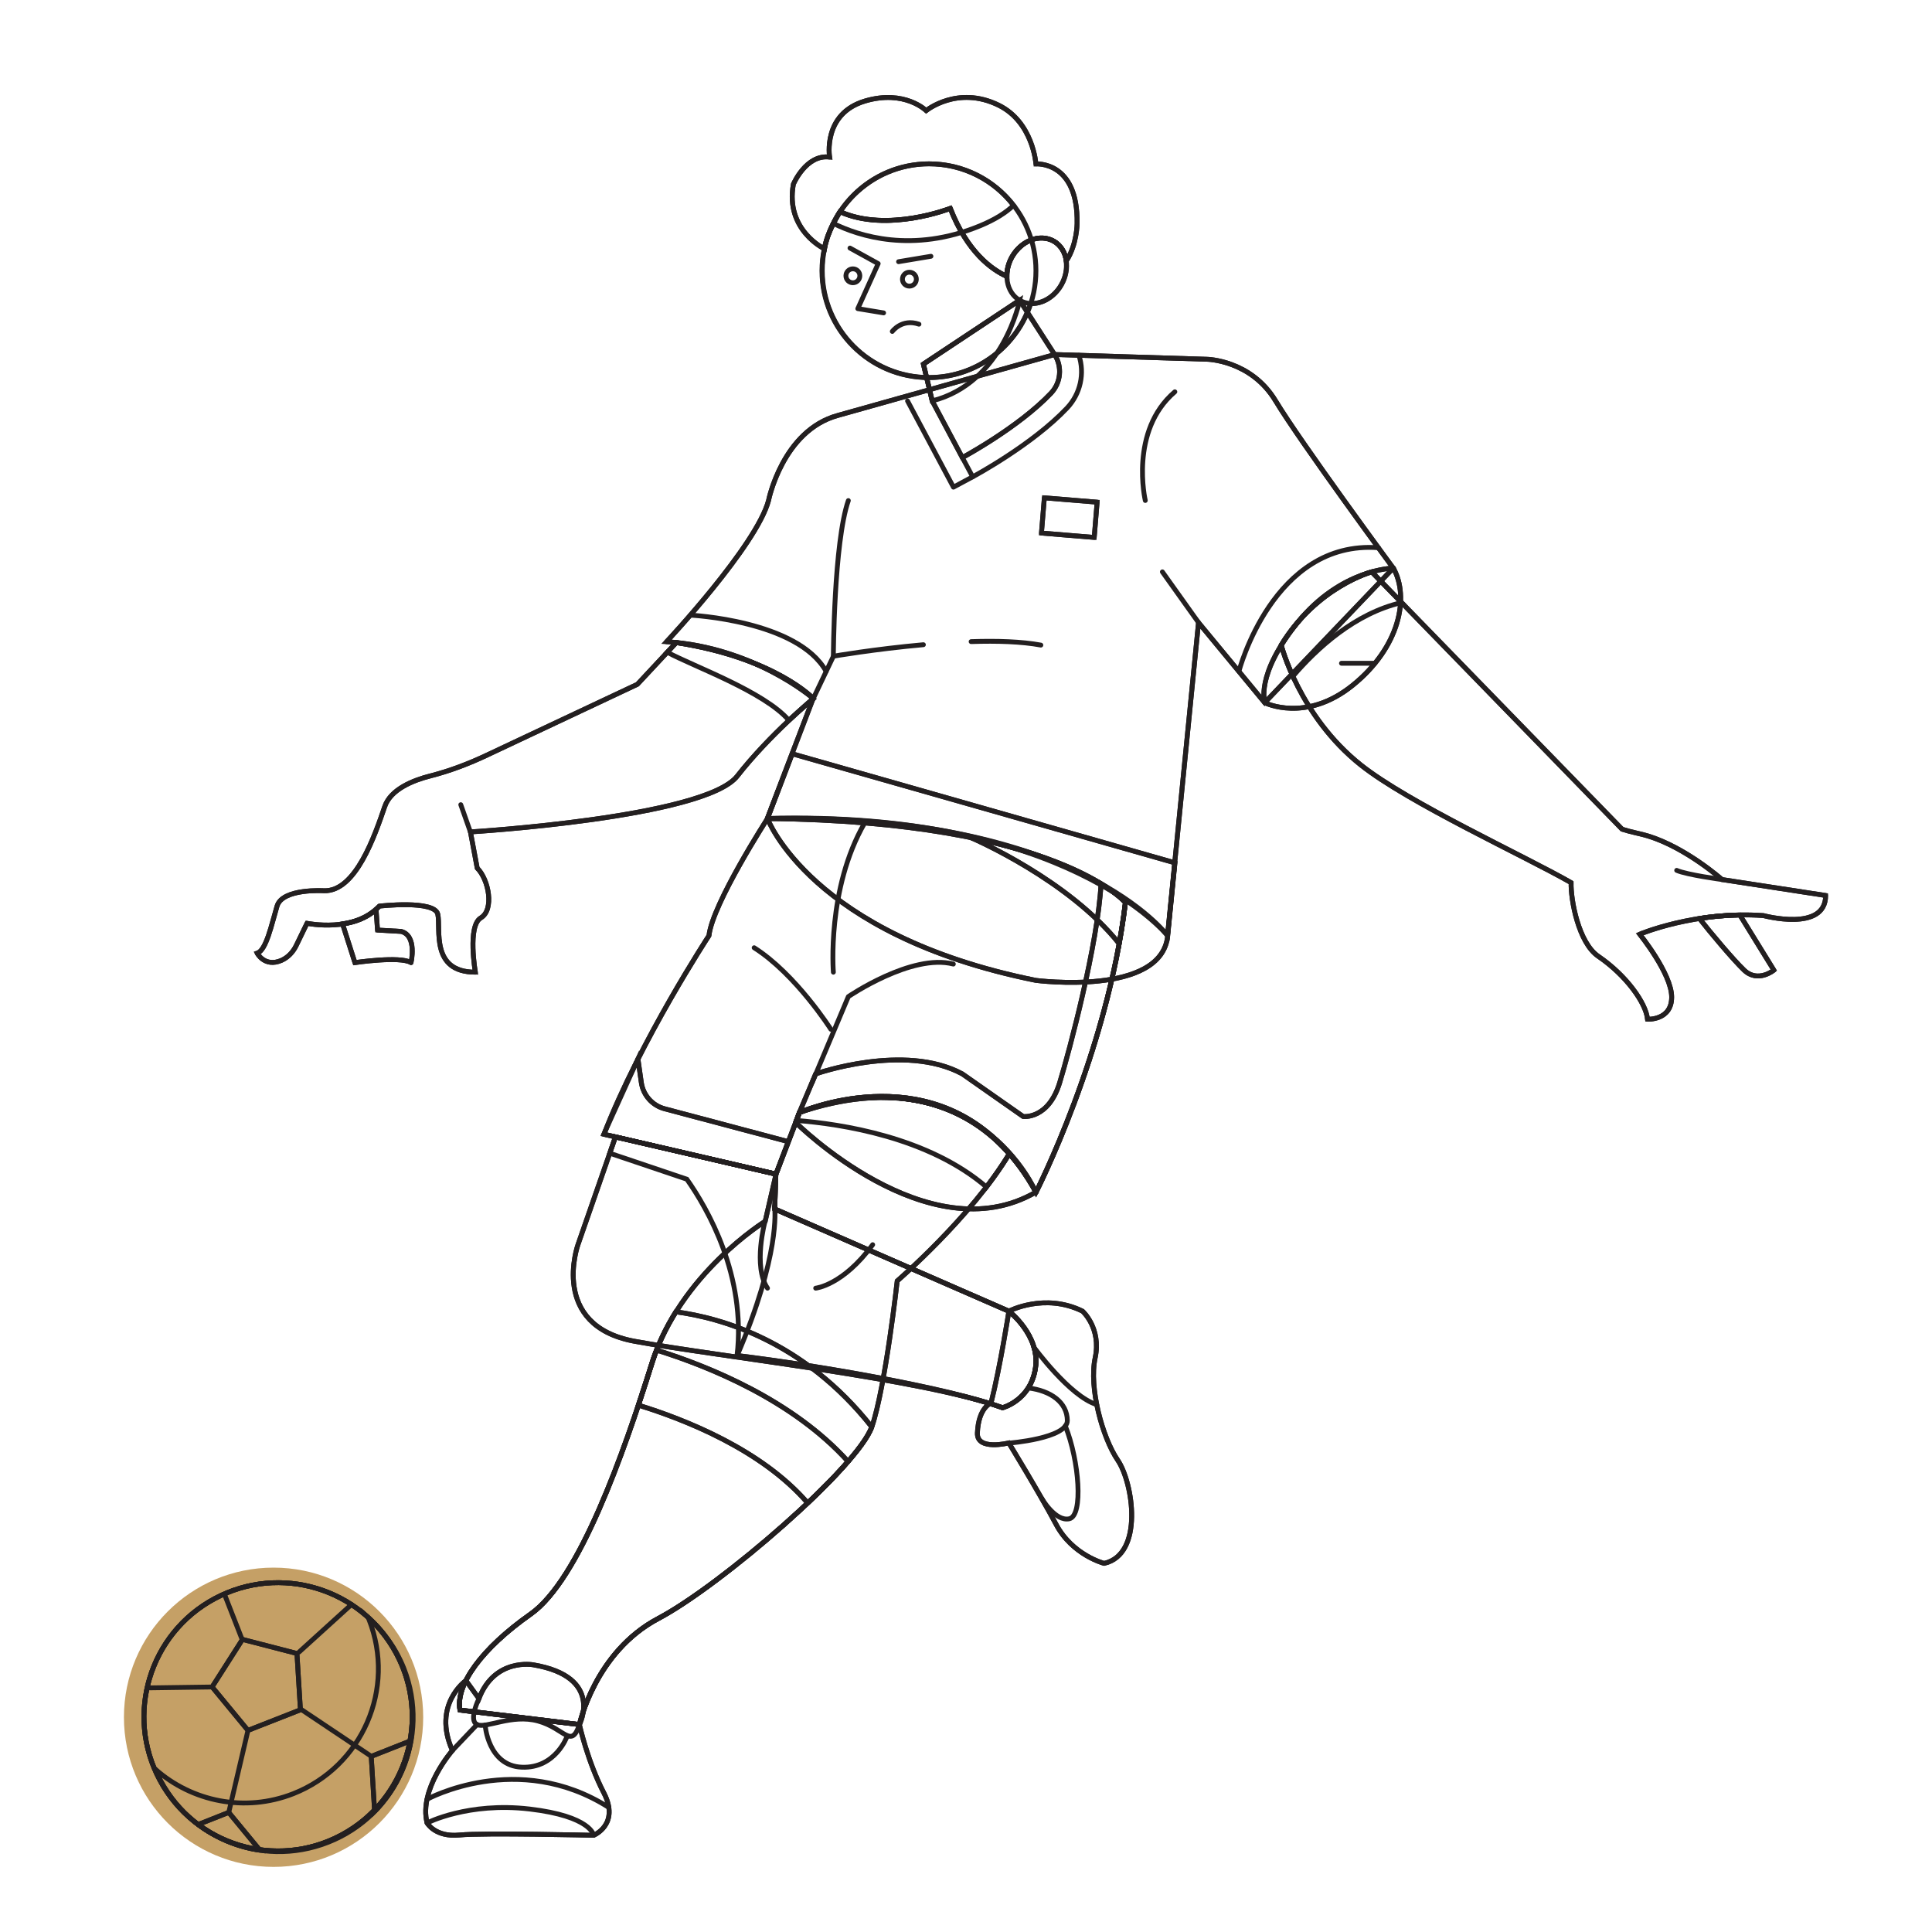 <?xml version="1.0" encoding="utf-8"?>
<!-- Generator: Adobe Illustrator 26.0.1, SVG Export Plug-In . SVG Version: 6.00 Build 0)  -->
<svg version="1.1" id="Layer_1" xmlns="http://www.w3.org/2000/svg" xmlns:xlink="http://www.w3.org/1999/xlink" x="0px" y="0px"
	 viewBox="0 0 200 200" style="enable-background:new 0 0 200 200;" xml:space="preserve">
<style type="text/css">
	.st0{fill:#C5A066;}
	.st1{fill:none;stroke:#231F20;stroke-width:0.5;stroke-miterlimit:10;}
	.st2{fill:none;stroke:#231F20;stroke-width:0.5;stroke-linecap:round;stroke-linejoin:round;stroke-miterlimit:10;}
</style>
<circle class="st0" cx="28.32" cy="177.77" r="15.49"/>
<g>
	<path class="st1" d="M104.44,135.73c0,0,3.69-1.94,7.62,0c0,0,1.97,1.75,1.31,4.84s0.75,8.25,2.34,10.59
		c1.59,2.34,2.72,9.75-1.41,10.68c0,0-3.28-0.84-4.97-4.03c-1.69-3.19-4.9-8.44-4.9-8.44s-3.32,0.84-3.25-1.02
		c0.11-2.67,1.41-3.1,1.41-3.1C103.54,141.5,104.44,135.73,104.44,135.73z"/>
	<path class="st2" d="M104.44,135.73c0,0,3.69-1.94,7.62,0c0,0,1.97,1.75,1.31,4.84s0.75,8.25,2.34,10.59
		c1.59,2.34,2.72,9.75-1.41,10.68c0,0-3.28-0.84-4.97-4.03c-1.69-3.19-4.9-8.44-4.9-8.44s-3.32,0.84-3.25-1.02
		c0.11-2.67,1.41-3.1,1.41-3.1C103.54,141.5,104.44,135.73,104.44,135.73z"/>
	<path class="st1" d="M63.71,117.69l-3.88,11.16c0,0-3,8.37,5.87,10c8.87,1.62,29.8,3.88,38.08,6.88c0,0,2.91-0.75,3.41-4.12
		c0.5-3.37-2.75-5.87-2.75-5.87l-24.24-10.58l0.12-3.61L63.71,117.69z"/>
	<path class="st1" d="M104.44,135.73l-24.24-10.58l0.12-3.61l-16.61-3.85l-0.59,1.69l7.98,2.69c2.15,3.05,6.16,10,5.2,18.25
		c8.6,1.05,21.84,3.36,27.48,5.4c0,0,2.91-0.75,3.41-4.12S104.44,135.73,104.44,135.73z"/>
	<path class="st1" d="M104.44,135.73l-24.24-10.58c0,0,0.59,4.73-3.89,15.18c8.6,1.05,21.84,3.36,27.48,5.4c0,0,2.91-0.75,3.41-4.12
		S104.44,135.73,104.44,135.73z"/>
	<path class="st2" d="M63.71,117.69l-3.88,11.16c0,0-3,8.37,5.87,10c8.87,1.62,29.8,3.88,38.08,6.88c0,0,2.91-0.75,3.41-4.12
		c0.5-3.37-2.75-5.87-2.75-5.87l-24.24-10.58l0.12-3.61L63.71,117.69z"/>
	<path class="st1" d="M82.36,116.19c0,0,13.73,13.69,24.87,7.22c0,0-6.11-14.43-24.48-8.25L82.36,116.19z"/>
	<path class="st2" d="M82.36,116.19c0,0,13.73,13.69,24.87,7.22c0,0-6.11-14.43-24.48-8.25L82.36,116.19z"/>
	<path class="st1" d="M79.45,84.74c0,0,4.47,12.06,27.79,16.75c0,0,13.01,1.69,13.64-4.62l0.75-7.55L82.01,78.03L79.45,84.74z"/>
	<path class="st2" d="M79.45,84.74c0,0,4.47,12.06,27.79,16.75c0,0,13.01,1.69,13.64-4.62l0.75-7.55L82.01,78.03L79.45,84.74z"/>
	<path class="st1" d="M109.18,36.7l15.75,0.49c0,0,4.56,0.06,7.12,4.31c2.56,4.25,12.18,17.31,12.18,17.31l-13.31,13.93l-6.85-8.29
		l-3.21,32.4c0,0-10.45-13-41.43-12.12l4.75-12.43c0,0-6.12-5.31-15.18-5.87c0,0,9.31-9.93,10.56-14.62c0,0,1.44-7.25,7.19-8.81
		L109.18,36.7z"/>
	<path class="st2" d="M109.18,36.7l15.75,0.49c0,0,4.56,0.06,7.12,4.31c2.56,4.25,12.18,17.31,12.18,17.31l-13.31,13.93l-6.85-8.29
		l-3.21,32.4c0,0-9.37-12.81-41.43-12.12l4.75-12.43c0,0-6.12-5.31-15.18-5.87c0,0,9.31-9.93,10.56-14.62c0,0,1.44-7.25,7.19-8.81
		L109.18,36.7z"/>
	<path class="st1" d="M95.59,37.69l0.91,3.81l3.12,5.87c0,0,5.82-3.12,9.18-6.67c1.03-1.09,1.18-2.74,0.37-4l-3.62-5.62L95.59,37.69
		z"/>
	<path class="st1" d="M105.56,31.08l-9.97,6.61l0.91,3.81C103.88,39.63,105.56,31.08,105.56,31.08z"/>
	<path class="st2" d="M111.69,36.78c0.61,1.88,0.17,3.98-1.24,5.47c-3.57,3.77-9.5,6.97-9.76,7.11l-1.99,1.07l-4.75-8.92"/>
	<path class="st2" d="M95.59,37.69l0.91,3.81l3.12,5.87c0,0,5.82-3.12,9.18-6.67c1.03-1.09,1.18-2.74,0.37-4l-3.62-5.62L95.59,37.69
		z"/>
	<circle class="st1" cx="96.18" cy="28.02" r="11.06"/>
	<path class="st1" d="M101.44,23.38c1.57-0.65,2.69-1.36,3.48-2.12c-2.02-2.61-5.18-4.3-8.74-4.3c-4.35,0-8.1,2.52-9.91,6.17
		C88.92,24.44,94.46,26.25,101.44,23.38z"/>
	<path class="st1" d="M109.09,24.97c1.4,0.81,1.75,2.84,0.78,4.53c-0.97,1.69-2.9,2.4-4.31,1.59c-1.4-0.81-1.75-2.84-0.78-4.53
		C105.76,24.87,107.69,24.16,109.09,24.97z"/>
	<path class="st1" d="M104.79,26.56c0.97-1.69,2.9-2.4,4.31-1.59c0.73,0.42,1.17,1.18,1.29,2.04c1.11-1.72,1.11-3.87,1.11-3.87
		c0.12-6.5-4.26-6.17-4.26-6.17s-0.3-4.33-3.86-6.08c-4.26-2.09-7.5,0.56-7.5,0.56s-2.23-2.2-6.31-1c-4.45,1.31-3.69,5.81-3.69,5.81
		c-2.44-0.31-3.75,2.81-3.75,2.81c-0.87,4.75,3.22,6.69,3.22,6.69c0.22-1.67,1.61-3.85,1.61-3.85c4.89,2.22,11.42-0.34,11.42-0.34
		c1.77,4.54,4.29,6.33,5.86,7.04C104.23,27.94,104.4,27.22,104.79,26.56z"/>
	<path class="st2" d="M109.98,25.85c-0.01-0.01-0.01-0.02-0.02-0.03c-0.09-0.15-0.21-0.28-0.33-0.41c-0.02-0.02-0.04-0.05-0.06-0.07
		c-0.14-0.14-0.31-0.27-0.49-0.37c-0.18-0.1-0.36-0.18-0.55-0.23c-0.03-0.01-0.05-0.01-0.08-0.01c-0.17-0.04-0.34-0.07-0.51-0.08
		c-0.01,0-0.02,0-0.03,0c-0.39-0.02-0.78,0.05-1.17,0.19c-0.77,0.29-1.49,0.89-1.98,1.72c-0.38,0.67-0.56,1.38-0.54,2.06
		c-1.57-0.71-4.09-2.51-5.86-7.04c0,0-6.53,2.56-11.42,0.34c-0.09,0.14-0.17,0.28-0.26,0.43c-0.2,0.35-0.49,0.88-0.75,1.47
		c-0.54,1.3-0.84,2.72-0.84,4.21c0,6.11,4.95,11.06,11.06,11.06c4.93,0,9.09-3.22,10.53-7.67c1.18,0.06,2.44-0.66,3.17-1.92
		c0.47-0.81,0.62-1.7,0.51-2.49C110.32,26.58,110.19,26.19,109.98,25.85z"/>
	<path class="st2" d="M104.79,26.56c0.97-1.69,2.9-2.4,4.31-1.59c0.73,0.42,1.17,1.18,1.29,2.04c1.11-1.72,1.11-3.87,1.11-3.87
		c0.12-6.5-4.26-6.17-4.26-6.17s-0.3-4.33-3.86-6.08c-4.26-2.09-7.5,0.56-7.5,0.56s-2.23-2.2-6.31-1c-4.45,1.31-3.69,5.81-3.69,5.81
		c-2.44-0.31-3.75,2.81-3.75,2.81c-0.87,4.75,3.22,6.69,3.22,6.69c0.22-1.67,1.61-3.85,1.61-3.85c4.89,2.22,11.42-0.34,11.42-0.34
		c1.77,4.54,4.29,6.33,5.86,7.04C104.23,27.94,104.4,27.22,104.79,26.56z"/>
	<path class="st2" d="M84.19,72.31l2.08-4.37c0,0,0.05-11.81,1.55-16.12"/>
	<line class="st2" x1="124.08" y1="64.46" x2="120.33" y2="59.2"/>
	<path class="st2" d="M118.56,51.81c0,0-1.69-7.2,3.06-11.25"/>
	<path class="st2" d="M100.53,66.42c2.66-0.09,5.23-0.01,7.22,0.36"/>
	<path class="st2" d="M86.27,67.93c0,0,4.28-0.74,9.32-1.19"/>
	<path class="st1" d="M79.45,84.74c0,0-5.69,8.81-6.06,12.12c0,0-7.07,10.77-10.87,20.56l17.81,4.12l2.44-6.37
		c0,0,16.15-6.94,24.48,8.25c0,0,7.39-14.43,9.26-29.99C116.5,93.42,109.5,85.05,79.45,84.74z"/>
	<path class="st1" d="M107.24,123.42c0,0,7.39-14.43,9.26-29.99c0,0-0.68-0.81-2.52-1.94c-0.34,6.29-3.28,17.3-4.28,20.58
		c-1.17,3.84-3.78,3.51-3.78,3.51l-6.3-4.41c-6-3.25-15.18,0-15.18,0l-1.69,4C82.76,115.17,98.91,108.23,107.24,123.42z"/>
	<path class="st2" d="M107.24,123.42c0,0,7.39-14.43,9.26-29.99c0,0-0.68-0.81-2.52-1.94c-0.34,6.29-3.28,17.3-4.28,20.58
		c-1.17,3.84-3.78,3.51-3.78,3.51l-6.3-4.41c-6-3.25-15.18,0-15.18,0l-1.69,4C82.76,115.17,98.91,108.23,107.24,123.42z"/>
	<path class="st1" d="M80.32,121.54l1.28-3.36l-12.8-3.4c-1.28-0.34-2.22-1.41-2.41-2.71l-0.35-2.45l-3.53,7.79L80.32,121.54z"/>
	<path class="st2" d="M81.6,118.18l-12.8-3.4c-1.28-0.34-2.22-1.41-2.41-2.71l-0.35-2.45"/>
	<path class="st1" d="M100.55,86.73c0.39,0.17,10.07,4.38,15.3,10.95c0.26-1.4,0.47-2.82,0.65-4.25
		C116.5,93.42,113.03,89.29,100.55,86.73z"/>
	<path class="st2" d="M100.55,86.73c0.39,0.17,10.07,4.38,15.3,10.95"/>
	<path class="st2" d="M79.45,84.74c0,0-5.69,8.81-6.06,12.12c0,0-7.07,10.77-10.87,20.56l17.81,4.12l2.44-6.37
		c0,0,16.15-6.94,24.48,8.25c0,0,7.39-14.43,9.26-29.99C116.5,93.42,109.5,85.05,79.45,84.74z"/>
	<path class="st2" d="M82.76,115.17"/>
	<path class="st2" d="M98.69,99.8c-4.31-1.12-10.87,3.37-10.87,3.37l-3.75,8.9"/>
	<path class="st2" d="M86.01,106.55c0,0-3.62-5.7-7.94-8.44"/>
	<path class="st1" d="M82.76,115.17c0,0,13.07-5.83,21.72,4.27c-3.92,6.54-11.6,13.16-11.6,13.16s-1.22,10.97-2.62,15.09
		c-1.41,4.12-15.56,16.4-22.12,19.87c-6.56,3.47-8.15,10.97-8.15,10.97l-12.37-1.5c-0.47-2.62,2.25-6.37,7.31-9.93
		c5.06-3.56,9.65-16.68,12.56-25.96s11.72-14.71,11.72-14.71l1.12-4.87L82.76,115.17"/>
	<path class="st1" d="M104.48,119.44c-8.65-10.1-21.72-4.27-21.72-4.27l-0.31,0.82c4.64,0.36,13.66,1.73,19.67,6.89
		C102.97,121.75,103.78,120.59,104.48,119.44z"/>
	<path class="st1" d="M69.96,135.8c-1,1.6-1.87,3.38-2.48,5.33c-2.91,9.28-7.5,22.4-12.56,25.96c-5.06,3.56-7.78,7.31-7.31,9.93
		l12.37,1.5c0,0,1.59-7.5,8.15-10.97c6.55-3.46,20.65-15.69,22.11-19.84C83.2,138.79,74.59,136.41,69.96,135.8z"/>
	<path class="st1" d="M67.96,139.76c-0.17,0.45-0.34,0.9-0.48,1.37c-0.43,1.37-0.9,2.83-1.4,4.33c4.84,1.49,12.78,4.62,17.53,10.13
		c1.61-1.52,3.05-2.99,4.18-4.3C82.07,144.95,73.37,141.44,67.96,139.76z"/>
	<path class="st2" d="M67.96,139.76c-0.17,0.45-0.34,0.9-0.48,1.37c-0.43,1.37-0.9,2.83-1.4,4.33c4.84,1.49,12.78,4.62,17.53,10.13
		c1.61-1.52,3.05-2.99,4.18-4.3C82.07,144.95,73.37,141.44,67.96,139.76z"/>
	<path class="st2" d="M82.76,115.17c0,0,13.07-5.83,21.72,4.27c-3.92,6.54-11.6,13.16-11.6,13.16s-1.22,10.97-2.62,15.09
		c-1.41,4.12-15.56,16.4-22.12,19.87c-6.56,3.47-8.15,10.97-8.15,10.97l-12.37-1.5c-0.47-2.62,2.25-6.37,7.31-9.93
		c5.06-3.56,9.65-16.68,12.56-25.96s11.72-14.71,11.72-14.71l1.12-4.87L82.76,115.17"/>
	<path class="st2" d="M69.96,135.8c-1,1.6-1.87,3.38-2.48,5.33c-2.91,9.28-7.5,22.4-12.56,25.96c-5.06,3.56-7.78,7.31-7.31,9.93
		l12.37,1.5c0,0,1.59-7.5,8.15-10.97c6.55-3.46,20.65-15.69,22.11-19.84C83.2,138.79,74.59,136.41,69.96,135.8z"/>
	<path class="st2" d="M79.2,126.41c0,0-1.28,4.69,0.25,6.94"/>
	<path class="st2" d="M84.44,133.35c0,0,2.81-0.28,5.9-4.5"/>
	<path class="st1" d="M46.83,181.21c0,0-3.5,4-2.62,7.5c0,0,0.83,1.5,3.35,1.25c2.52-0.25,13.89,0.03,13.89,0.03
		s2.75-1.12,1.06-4.39c-1.69-3.26-2.53-7.07-2.53-7.07s2.59-4.94-4.78-6.19c0,0-4-0.75-5.62,3.5l-1.35-1.87
		C48.23,173.97,44.71,176.46,46.83,181.21z"/>
	<path class="st2" d="M46.83,181.21c0,0-3.5,4-2.62,7.5c0,0,0.83,1.5,3.35,1.25c2.52-0.25,13.89,0.03,13.89,0.03
		s2.75-1.12,1.06-4.39c-1.69-3.26-2.53-7.07-2.53-7.07s2.59-4.94-4.78-6.19c0,0-4-0.75-5.62,3.5l-1.35-1.87
		C48.23,173.97,44.71,176.46,46.83,181.21z"/>
	<path class="st2" d="M49.58,175.84c0,0-1.12,2.25-0.19,2.69c0.94,0.44,3.56-1.12,6.31-0.37c2.75,0.75,3.43,2.93,4.28,0.37"/>
	<path class="st2" d="M44.21,188.71c0,0,4.25-2.19,10.62-1.44s6.62,2.71,6.62,2.71"/>
	<line class="st2" x1="46.83" y1="181.21" x2="49.39" y2="178.52"/>
	<line class="st2" x1="99.63" y1="47.38" x2="100.69" y2="49.36"/>
	<path class="st2" d="M104.44,149.39c0,0,6.06-0.47,6.05-2.34c-0.02-1.87-1.69-3.08-4.04-3.37"/>
	<path class="st1" d="M144.24,58.81c0,0-5.4,0.05-9.93,5.65c-4.4,5.44-3.37,8.29-3.37,8.29s4.22,2.12,9.09-1.81
		S145.93,61.83,144.24,58.81z"/>
	<path class="st2" d="M144.24,58.81c0,0-5.4,0.05-9.93,5.65c-4.4,5.44-3.37,8.29-3.37,8.29s4.22,2.12,9.09-1.81
		S145.93,61.83,144.24,58.81z"/>
	<path class="st1" d="M41.52,96.42l-2.44-0.14l-0.15-2.16c-1,0.91-2.27,1.35-3.47,1.52l1.28,4.01c0,0,4.69-0.7,5.81,0
		C42.55,99.66,43.21,96.85,41.52,96.42z"/>
	<path class="st1" d="M70.01,66.52l-4.03,4.32l-15.55,7.32c-1.9,0.9-3.87,1.65-5.91,2.17c-1.77,0.45-4.08,1.38-4.69,3.16
		c-1.03,3-3,8.81-6.28,8.72c0,0-4.31-0.28-4.87,1.59c-0.56,1.87-1.12,4.59-2.06,4.87c0,0,0.78,1.5,2.51,0.75
		c0.68-0.3,1.21-0.87,1.53-1.53l1.12-2.31c0,0,4.97,1.03,7.5-1.78c0,0,5.71-0.66,6.04,0.84s-0.79,6,3.89,6c0,0-0.84-4.78,0.56-5.62
		c1.41-0.84,0.84-3.95-0.37-5.16l-0.7-3.74c0,0,24.25-1.47,27.62-5.78c3.37-4.31,7.88-8.02,7.88-8.02S80.23,68.1,70.01,66.52z"/>
	<path class="st1" d="M70.01,66.52l-0.94,1c2.72,1.46,10.04,4.08,12.59,7.04l2.53-2.26C84.19,72.31,80.23,68.1,70.01,66.52z"/>
	<path class="st2" d="M70.01,66.52l-4.03,4.32l-15.55,7.32c-1.9,0.9-3.87,1.65-5.91,2.17c-1.77,0.45-4.08,1.38-4.69,3.16
		c-1.03,3-3,8.81-6.28,8.72c0,0-4.31-0.28-4.87,1.59c-0.56,1.87-1.12,4.59-2.06,4.87c0,0,0.78,1.5,2.51,0.75
		c0.68-0.3,1.21-0.87,1.53-1.53l1.12-2.31c0,0,4.97,1.03,7.5-1.78c0,0,5.71-0.66,6.04,0.84s-0.79,6,3.89,6c0,0-0.84-4.78,0.56-5.62
		c1.41-0.84,0.84-3.95-0.37-5.16l-0.7-3.74c0,0,24.25-1.47,27.62-5.78c3.37-4.31,7.88-8.02,7.88-8.02S80.23,68.1,70.01,66.52z"/>
	<path class="st2" d="M41.52,96.42l-2.44-0.14l-0.15-2.16c-1,0.91-2.27,1.35-3.47,1.52l1.28,4.01c0,0,4.69-0.7,5.81,0
		C42.55,99.66,43.21,96.85,41.52,96.42z"/>
	<line class="st2" x1="48.69" y1="86.11" x2="47.7" y2="83.3"/>
	<path class="st1" d="M175.92,95.08c1.16,1.48,3.51,4.28,4.63,5.35c1.43,1.36,3.08,0,3.08,0l-3.52-5.71
		C178.6,94.74,177.2,94.88,175.92,95.08z"/>
	<path class="st1" d="M178.26,91.05c0,0-3.71-3.3-7.66-4.51c-0.7-0.22-1.72-0.39-2.68-0.7L142,59.2c0,0-5.7,1.55-9.37,7.58
		c0,0,1.86,7.33,8.23,12.4c4.98,3.96,16.85,9.37,21.78,12.19c-0.05,1.76,0.76,6.23,2.82,7.63c2.93,2,4.94,4.86,5.09,6.51
		c0,0,2.5,0.14,2.5-2.29c0-2.43-3.31-6.51-3.31-6.51s5.73-2.43,12.81-1.93c0,0,6.44,1.75,6.44-2.08L178.26,91.05z"/>
	<path class="st1" d="M142,59.2c0,0-5.7,1.55-9.37,7.58c0,0,0.34,1.32,1.21,3.23c2.5-2.92,6.43-6.52,11.25-7.63L142,59.2z"/>
	<path class="st2" d="M178.26,91.05c0,0-3.71-3.3-7.66-4.51c-0.7-0.22-1.72-0.39-2.68-0.7L142,59.2c0,0-5.7,1.55-9.37,7.58
		c0,0,1.86,7.33,8.23,12.4c4.98,3.96,16.85,9.37,21.78,12.19c-0.05,1.76,0.76,6.23,2.82,7.63c2.93,2,4.94,4.86,5.09,6.51
		c0,0,2.5,0.14,2.5-2.29c0-2.43-3.31-6.51-3.31-6.51s5.73-2.43,12.81-1.93c0,0,6.44,1.75,6.44-2.08L178.26,91.05z"/>
	<path class="st2" d="M175.92,95.08c1.16,1.48,3.51,4.28,4.63,5.35c1.43,1.36,3.08,0,3.08,0l-3.52-5.71
		C178.6,94.74,177.2,94.88,175.92,95.08z"/>
	<path class="st2" d="M178.26,91.05c0,0-3.61-0.48-4.69-0.95"/>
	<path class="st2" d="M86.27,100.64c0,0-0.7-8.63,3.24-15.45"/>
	<g>
		
			<ellipse transform="matrix(0.881 -0.472 0.472 0.881 -80.562 34.725)" class="st1" cx="28.87" cy="177.78" rx="13.89" ry="13.89"/>
		<path class="st1" d="M38.08,167.4c0.04,0.09,0.08,0.17,0.12,0.26c2.81,7.14-0.69,15.2-7.83,18.02c-5.03,1.98-10.52,0.81-14.3-2.54
			c2.91,6.96,10.85,10.35,17.9,7.57c7.14-2.81,10.64-10.88,7.83-18.02C40.96,170.59,39.66,168.81,38.08,167.4z"/>
		
			<ellipse transform="matrix(0.881 -0.472 0.472 0.881 -80.562 34.725)" class="st2" cx="28.87" cy="177.78" rx="13.89" ry="13.89"/>
		<polygon class="st1" points="25.1,169.71 21.96,174.63 25.67,179.13 31.1,177 30.74,171.17 		"/>
		<path class="st1" d="M26.9,191.53l-3.22-3.91l-3.16,1.25C22.38,190.27,24.58,191.19,26.9,191.53z"/>
		<path class="st1" d="M38.78,187.51c1.97-2.01,3.27-4.57,3.75-7.31l-4.1,1.62L38.78,187.51z"/>
		<polygon class="st2" points="25.1,169.71 21.96,174.63 25.67,179.13 31.1,177 30.74,171.17 		"/>
		<path class="st2" d="M26.9,191.53l-3.22-3.91l-3.16,1.25C22.38,190.27,24.58,191.19,26.9,191.53z"/>
		<path class="st2" d="M38.78,187.51c1.97-2.01,3.27-4.57,3.75-7.31l-4.1,1.62L38.78,187.51z"/>
		<line class="st2" x1="23.68" y1="187.62" x2="25.67" y2="179.13"/>
		<line class="st2" x1="38.43" y1="181.81" x2="31.18" y2="176.96"/>
		<line class="st2" x1="23.25" y1="165.07" x2="25.07" y2="169.73"/>
		<line class="st2" x1="15.31" y1="174.73" x2="21.76" y2="174.64"/>
		<line class="st2" x1="36.38" y1="166.1" x2="30.97" y2="171.01"/>
		
			<ellipse transform="matrix(0.881 -0.472 0.472 0.881 -80.562 34.725)" class="st2" cx="28.87" cy="177.78" rx="13.89" ry="13.89"/>
	</g>
	<polyline class="st2" points="91.47,32.39 88.8,31.95 90.91,27.29 87.99,25.68 	"/>
	<path class="st2" d="M92.37,34.31c0,0,0.98-1.36,2.76-0.75"/>
	<path class="st1" d="M89.01,28.55c0,0.4-0.32,0.72-0.72,0.72c-0.4,0-0.72-0.32-0.72-0.72c0-0.4,0.32-0.72,0.72-0.72
		C88.69,27.83,89.01,28.15,89.01,28.55z"/>
	<path class="st1" d="M94.86,28.9c0,0.4-0.32,0.72-0.72,0.72c-0.4,0-0.72-0.32-0.72-0.72c0-0.4,0.32-0.72,0.72-0.72
		C94.54,28.18,94.86,28.5,94.86,28.9z"/>
	<line class="st2" x1="93.02" y1="27.09" x2="96.37" y2="26.53"/>
	<path class="st2" d="M128.25,69.5c0,0,3.53-13.62,14.45-12.8"/>
	<path class="st2" d="M71.47,63.68c0,0,11.11,0.54,14.05,5.82"/>
	
		<rect x="107.89" y="51.77" transform="matrix(0.997 0.082 -0.082 0.997 4.789 -8.927)" class="st1" width="5.48" height="3.66"/>
	
		<rect x="107.89" y="51.77" transform="matrix(0.997 0.082 -0.082 0.997 4.789 -8.927)" class="st2" width="5.48" height="3.66"/>
	<line class="st2" x1="138.87" y1="68.66" x2="142.32" y2="68.66"/>
	<path class="st2" d="M44.21,186.26c0,0,9.39-5.15,18.82,0.85"/>
	<path class="st2" d="M107.02,139.45c0,0,3.73,5.11,6.51,5.95"/>
	<path class="st2" d="M107.85,155.13c0,0,1.4,2.42,2.85,2.09c1.45-0.33,1.03-6-0.42-9.61"/>
	<path class="st2" d="M50.22,178.57c0,0,0.29,4.23,3.8,4.37c3.51,0.14,4.69-3.21,4.69-3.21"/>
</g>
</svg>
